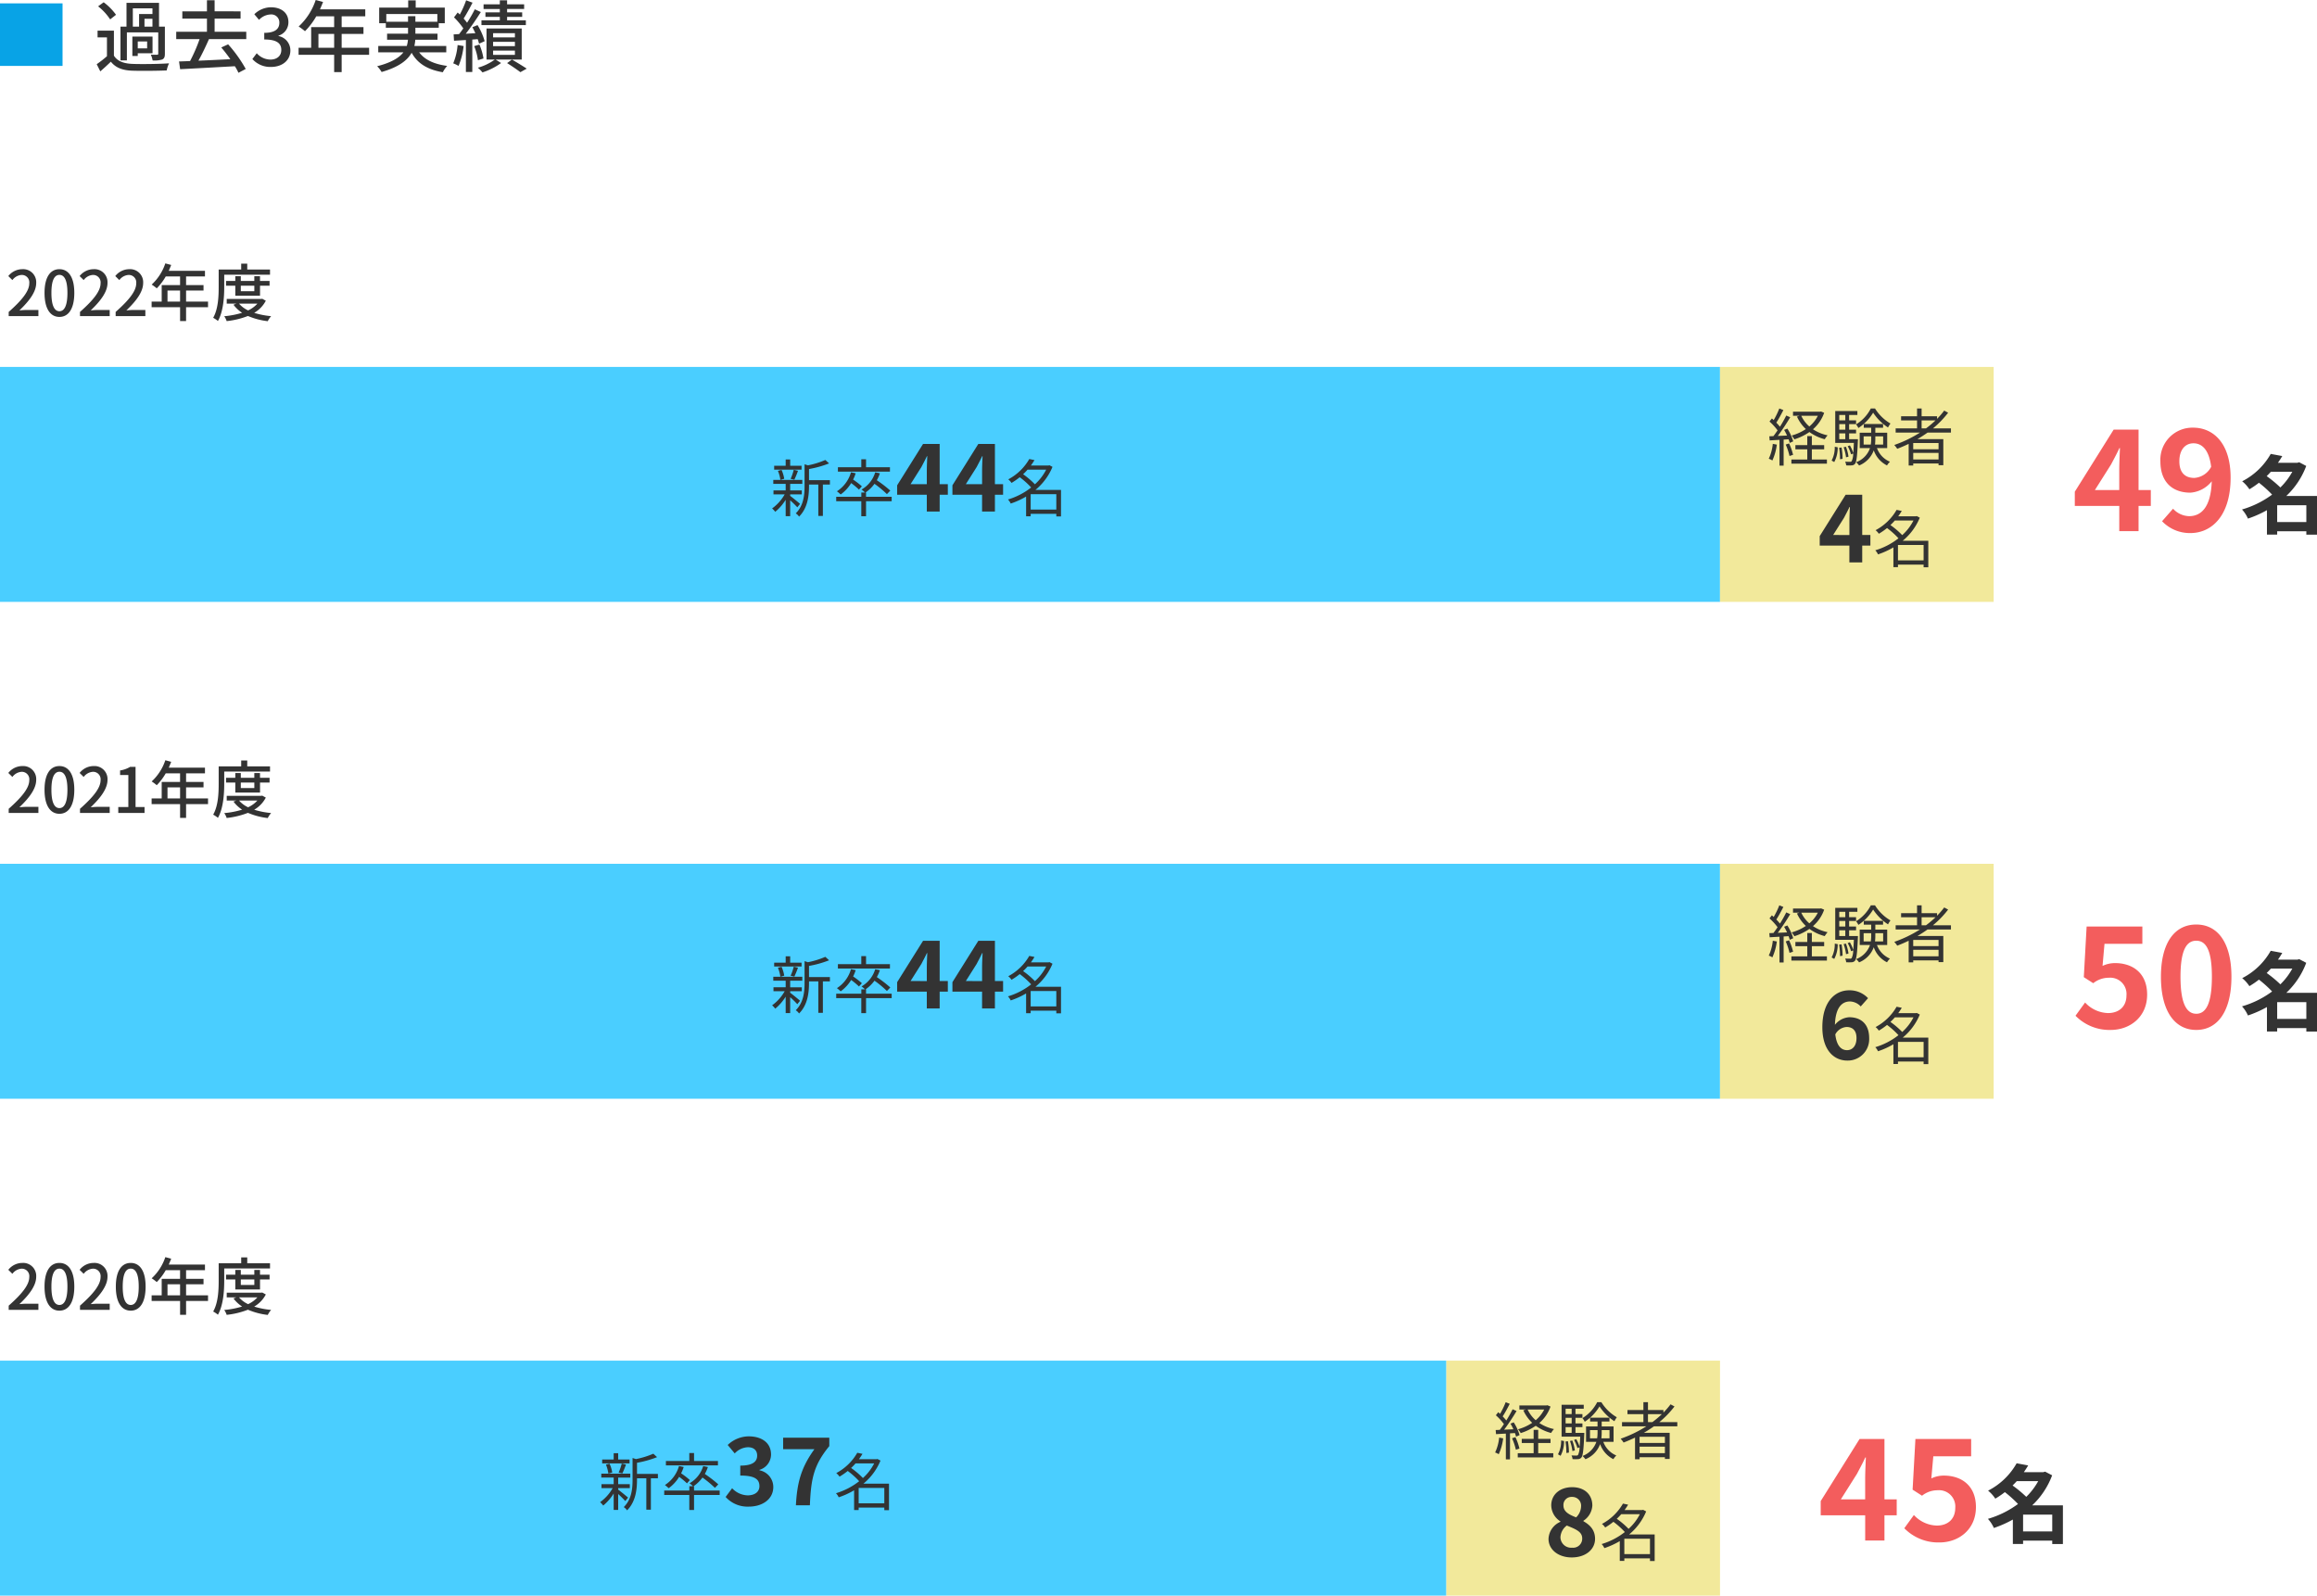 <svg xmlns="http://www.w3.org/2000/svg" width="592.712" height="408.159" viewBox="0 0 592.712 408.159">
  <g id="data_used_chart" transform="translate(-908 -2109.14)">
    <g id="グループ_10030" data-name="グループ 10030" transform="translate(475 -1688)">
      <path id="パス_7466" data-name="パス 7466" d="M9.98-14.72H15v1.44H11.58v3.24H9.98ZM15-10.04H12.96v-2.02H15ZM8.46-8.58h8.02v5.46c0,.18-.08.26-.28.26a15.39,15.39,0,0,1-1.62-.02,5.76,5.76,0,0,1,.46,1.48,7.048,7.048,0,0,0,2.46-.24c.54-.26.68-.7.68-1.48v-6.92h-1.5v-6.1H8.36v6.1H6.82v8.62H8.46Zm5.18,4.1h-2.4V-6.26h2.4ZM15.02-7.5H9.86v4.96h1.38v-.7h3.78ZM5.68-13.08a14.867,14.867,0,0,0-3.16-3.2L1.1-15.24A14.281,14.281,0,0,1,4.18-11.9ZM5.14-9.02H.96V-7.3h2.4v4.82A27.578,27.578,0,0,1,.74-.44L1.66,1.4C2.64.54,3.52-.26,4.36-1.08,5.58.46,7.3,1.12,9.78,1.22c2.32.08,6.56.04,8.86-.06a8.1,8.1,0,0,1,.6-1.82c-2.54.18-7.18.24-9.44.14C7.58-.62,6-1.24,5.14-2.62ZM39-6.86V-8.74H30.9V-12.1h6.64v-1.86H30.9V-16.8H28.94v2.84h-6.3v1.86h6.3v3.36H21.08v1.88h5.98a41.459,41.459,0,0,1-2.44,5.62c-1.02.04-1.98.08-2.82.1L22.08.84c3.6-.18,8.94-.48,14-.76A13.212,13.212,0,0,1,37,1.76L38.86.78a34.492,34.492,0,0,0-4.5-6.3l-1.76.8a37.022,37.022,0,0,1,2.32,3c-2.78.14-5.62.28-8.16.38.92-1.64,1.9-3.7,2.7-5.52ZM45.36.26c2.7,0,4.92-1.56,4.92-4.22a3.727,3.727,0,0,0-3.04-3.68v-.1a3.558,3.558,0,0,0,2.54-3.46c0-2.42-1.86-3.8-4.5-3.8a6.2,6.2,0,0,0-4.22,1.78l1.2,1.44a4.287,4.287,0,0,1,2.94-1.38,2.046,2.046,0,0,1,2.26,2.12c0,1.48-.96,2.58-3.86,2.58v1.7c3.32,0,4.36,1.06,4.36,2.68,0,1.54-1.14,2.46-2.8,2.46a4.757,4.757,0,0,1-3.48-1.62L40.56-1.76A6.11,6.11,0,0,0,45.36.26Zm12.1-4.9V-8.18h4.02v3.54Zm12.96,0H63.4V-8.18h5.58V-9.92H63.4v-2.76h6.04v-1.8H57.86c.26-.6.54-1.26.78-1.88l-1.88-.5a16.182,16.182,0,0,1-4.36,6.78,14.791,14.791,0,0,1,1.62,1.2,18.2,18.2,0,0,0,2.88-3.8h4.58v2.76H55.6v5.28H52.38v1.8h9.1V1.58H63.4V-2.84h7.02Zm4.4-6.66v-1.98H87.88v1.98H82.26v-1.42H80.38v1.42ZM90.16-3.48V-5.1H82a10.645,10.645,0,0,0,.24-1.6h5.68V-8.24H82.26V-9.76h5.98v-1.16h1.54v-4H82.34v-1.84H80.42v1.84H73v4h1.7v1.16h5.68v1.52H75.02V-6.7h5.34a7.511,7.511,0,0,1-.3,1.6h-7.3v1.62H79.2C78.14-2.12,76.16-.86,72.48.08a7.355,7.355,0,0,1,1.14,1.48c4.4-1.26,6.6-3,7.68-4.92C82.84-.6,85.38.96,89.28,1.62A6.673,6.673,0,0,1,90.4,0c-3.36-.44-5.78-1.58-7.18-3.48Zm20.36-8.18h-4.8v-.88h3.86V-13.7h-3.86v-.86h4.36v-1.2h-4.36v-1.02h-1.86v1.02H99.7v1.2h4.16v.86h-3.68v1.16h3.68v.88h-4.7v1.22h11.36ZM93.06-5.34A15.311,15.311,0,0,1,91.94-.66,9.514,9.514,0,0,1,93.3,0a18.238,18.238,0,0,0,1.3-5.08Zm5.14-1.5a8.952,8.952,0,0,1,.34,1.16l1.44-.64a16.068,16.068,0,0,0-1.82-4.12l-1.32.54c.26.48.52,1,.76,1.54-.84.04-1.68.08-2.46.14C96.44-9.88,97.88-12,99-13.78l-1.54-.7a36.02,36.02,0,0,1-1.98,3.44,12.357,12.357,0,0,0-.88-1.08c.72-1.1,1.58-2.7,2.28-4.06l-1.64-.6a23.937,23.937,0,0,1-1.62,3.64c-.18-.18-.36-.36-.54-.52l-.94,1.24A19.153,19.153,0,0,1,94.52-9.6c-.36.52-.74,1.02-1.08,1.46l-1.4.08.1,1.62c.9-.04,1.94-.12,3.04-.18V1.56h1.64v-8.3ZM99.68-1.9a15.265,15.265,0,0,0-1.04-3.56l-1.34.4a14.221,14.221,0,0,1,.96,3.6Zm8.04-5.4h-5.58V-8.38h5.58Zm0,2.24h-5.58v-1.1h5.58Zm0,2.24h-5.58v-1.1h5.58Zm1.74-6.76h-9v7.96h2.12A13.7,13.7,0,0,1,98.24.46a9.519,9.519,0,0,1,1.18,1.2,16.631,16.631,0,0,0,4.76-2.4l-1.38-.88h6.66ZM105.72-.72c1.22.76,2.62,1.72,3.4,2.32l1.62-.9c-.92-.62-2.46-1.56-3.78-2.32Z" transform="translate(457 3814)" fill="#333"/>
      <rect id="長方形_25086" data-name="長方形 25086" width="16" height="16" transform="translate(433 3798)" fill="#08a3e6"/>
    </g>
    <g id="グループ_10042" data-name="グループ 10042" transform="translate(-50 -2000.9)">
      <path id="パス_7465" data-name="パス 7465" d="M9.526-1.32V-5.61h7.458v4.29ZM13.4-14.19a17.242,17.242,0,0,1-3.058,4.026,31.022,31.022,0,0,0-3.5-2.9c.374-.374.726-.748,1.078-1.122Zm6.314,6.2H11.858a20.366,20.366,0,0,0,5.1-7.678l-1.8-.946-.44.132H9.724c.4-.572.77-1.144,1.1-1.716l-2.948-.55a17.575,17.575,0,0,1-7.3,7A9.113,9.113,0,0,1,2.42-9.7a22.644,22.644,0,0,0,2.442-1.672A30.56,30.56,0,0,1,8.228-8.338a24.458,24.458,0,0,1-7.7,3.806A8.361,8.361,0,0,1,2.046-2.2,28.2,28.2,0,0,0,6.908-4.356V1.892H9.526V1.034h7.458v.88h2.728Z" transform="translate(1466 4503.1)" fill="#333"/>
      <path id="パス_7464" data-name="パス 7464" d="M-67.776,0h7.6V-1.568H-63.12c-.576,0-1.312.048-1.92.112,2.5-2.384,4.3-4.736,4.3-7.008A3.33,3.33,0,0,0-64.288-12a4.572,4.572,0,0,0-3.584,1.76l1.04,1.024a3.194,3.194,0,0,1,2.32-1.312,1.912,1.912,0,0,1,2,2.16c0,1.936-1.792,4.224-5.264,7.3ZM-54.8.208c2.3,0,3.808-2.048,3.808-6.144C-50.992-10-52.5-12-54.8-12s-3.808,1.984-3.808,6.064C-58.608-1.84-57.1.208-54.8.208Zm0-1.456c-1.2,0-2.048-1.28-2.048-4.688,0-3.376.848-4.608,2.048-4.608s2.048,1.232,2.048,4.608C-52.752-2.528-53.6-1.248-54.8-1.248ZM-49.536,0h7.6V-1.568H-44.88c-.576,0-1.312.048-1.92.112,2.5-2.384,4.3-4.736,4.3-7.008A3.33,3.33,0,0,0-46.048-12a4.572,4.572,0,0,0-3.584,1.76l1.04,1.024a3.194,3.194,0,0,1,2.32-1.312,1.912,1.912,0,0,1,2,2.16c0,1.936-1.792,4.224-5.264,7.3ZM-36.56.208c2.3,0,3.808-2.048,3.808-6.144C-32.752-10-34.256-12-36.56-12s-3.808,1.984-3.808,6.064C-40.368-1.84-38.864.208-36.56.208Zm0-1.456c-1.2,0-2.048-1.28-2.048-4.688,0-3.376.848-4.608,2.048-4.608s2.048,1.232,2.048,4.608C-34.512-2.528-35.36-1.248-36.56-1.248Zm9.408-2.464V-6.544h3.216v2.832Zm10.368,0H-22.4V-6.544h4.464V-7.936H-22.4v-2.208h4.832v-1.44h-9.264c.208-.48.432-1.008.624-1.5l-1.5-.4A12.946,12.946,0,0,1-31.2-8.064a11.832,11.832,0,0,1,1.3.96,14.556,14.556,0,0,0,2.3-3.04h3.664v2.208h-4.7v4.224h-2.576v1.44h7.28V1.264H-22.4V-2.272h5.616Zm4.144-6.88H-.928V-11.92H-6.752v-1.5H-8.3v1.5h-5.76v4.512c0,2.32-.112,5.568-1.408,7.84a6.734,6.734,0,0,1,1.216.816C-12.864-1.184-12.64-4.9-12.64-7.408Zm7.7,2.816v1.408H-8.4V-7.776Zm1.456,2.56v-2.56H-1.04V-8.992H-3.488v-1.216H-4.944v1.216H-8.4v-1.216H-9.808v1.216h-2.368v1.216h2.368v2.56ZM-4.16-3.184A7.374,7.374,0,0,1-6.528-1.456a6.883,6.883,0,0,1-2.32-1.728Zm1.248-1.248-.272.048H-12v1.2h2.448l-.72.272A8.517,8.517,0,0,0-8.064-.848a22.308,22.308,0,0,1-4.576.88,4.562,4.562,0,0,1,.624,1.248A21,21,0,0,0-6.576-.032,18.107,18.107,0,0,0-1.5,1.3,5.3,5.3,0,0,1-.64.016,21.038,21.038,0,0,1-4.976-.832,7.717,7.717,0,0,0-2-3.936Z" transform="translate(1028 4445.1)" fill="#333"/>
      <path id="パス_7463" data-name="パス 7463" d="M5.9-10.512l4.14-6.552c.756-1.44,1.476-2.772,2.124-4.176h.144c-.072,1.548-.18,4-.18,5.544v5.184ZM12.132,0h4.932V-6.444H20.2v-4.068H17.064V-25.956H10.692L.756-10.08v3.636H12.132ZM31.14.5c4.932,0,9.324-3.312,9.324-9.036,0-5.544-3.744-8.064-8.208-8.064a7.454,7.454,0,0,0-3.2.72l.5-5.652H39.24v-4.428H24.984L24.264-13l2.412,1.548a6.374,6.374,0,0,1,4-1.4,4.161,4.161,0,0,1,4.5,4.5c0,2.916-1.944,4.536-4.716,4.536a8.281,8.281,0,0,1-5.868-2.7L22.14-3.132A12.142,12.142,0,0,0,31.14.5Z" transform="translate(1423 4504.1)" fill="#f35d5d"/>
      <path id="パス_7462" data-name="パス 7462" d="M0,0H370V60.1H0Z" transform="translate(958 4458.1)" fill="#4aceff"/>
      <path id="パス_7461" data-name="パス 7461" d="M0,0H70V60.1H0Z" transform="translate(1328 4458.1)" fill="#f2e99b"/>
      <path id="パス_7460" data-name="パス 7460" d="M8.048-11.712H5.136v-1.616H3.984v1.616H1.04v.992H8.048ZM6.208-8.16a23.625,23.625,0,0,0,.928-2.272l-1.088-.256a13.255,13.255,0,0,1-.8,2.32ZM3.616-8.384a8.849,8.849,0,0,0-.688-2.272L2-10.416a9.212,9.212,0,0,1,.624,2.3ZM7.664-1.968C7.3-2.3,5.744-3.568,5.136-4.016V-4.4H8.112V-5.408H5.136v-1.68h3.1V-8.1H.816v1.008H3.984v1.68H.864V-4.4H3.728A11.218,11.218,0,0,1,.512-.8a5.127,5.127,0,0,1,.8.864A12.855,12.855,0,0,0,3.984-3.008V1.184H5.136V-2.88A24.718,24.718,0,0,1,6.96-1.088ZM15.3-8.032H9.952V-10.88a26.443,26.443,0,0,0,5.136-1.44l-.96-.88A21.633,21.633,0,0,1,9.68-11.824L8.816-12.1v5.568c0,2.24-.224,5.008-2.256,6.992a3,3,0,0,1,.848.832C9.648-.928,9.952-4.128,9.952-6.512v-.4h2.384V1.12H13.5V-6.912H15.3Zm15.36-3.3H24.544v-2.048H23.328v2.048H17.344v1.12H30.656Zm-7.184,4.88a19.677,19.677,0,0,0-2.24-1.728,10.342,10.342,0,0,0,.656-1.616l-1.2-.256a8.535,8.535,0,0,1-3.6,4.864,9.87,9.87,0,0,1,.96.816A10.037,10.037,0,0,0,20.736-7.28a18.893,18.893,0,0,1,2,1.664ZM31.1-3.776h-6.56v-1.1h-.128A9.406,9.406,0,0,0,26.7-7.1a26.243,26.243,0,0,1,3.184,2.64l.864-.9A31.588,31.588,0,0,0,27.3-8.016a9.944,9.944,0,0,0,.784-1.776l-1.2-.24a7.56,7.56,0,0,1-3.5,4.4,5.486,5.486,0,0,1,.88.752h-.928v1.1H16.912V-2.64h6.416V1.2h1.216V-2.64H31.1ZM38.576.336c3.384,0,6.24-1.848,6.24-5.016a4.356,4.356,0,0,0-3.528-4.272v-.12a4.117,4.117,0,0,0,2.952-3.912c0-2.976-2.328-4.656-5.76-4.656a7.9,7.9,0,0,0-5.328,2.208l1.8,2.16a4.858,4.858,0,0,1,3.36-1.584c1.512,0,2.376.792,2.376,2.136,0,1.488-1.056,2.568-4.32,2.568v2.544c3.864,0,4.9,1.032,4.9,2.712,0,1.488-1.224,2.352-3.024,2.352a5.642,5.642,0,0,1-3.96-1.824L32.624-2.136A7.55,7.55,0,0,0,38.576.336ZM50.6,0h3.576c.288-6.744.936-10.224,4.968-15.144V-17.3H47.336v2.952h7.992C52.016-9.744,50.912-5.976,50.6,0ZM66.656-.512V-4.448h6.56V-.512ZM70.624-10.72a12.964,12.964,0,0,1-2.88,3.744A20.686,20.686,0,0,0,64.72-9.552a12.989,12.989,0,0,0,1.136-1.168Zm3.792,5.184H67.872a15.1,15.1,0,0,0,4.368-5.9l-.784-.416-.224.064H66.72c.336-.464.64-.928.912-1.376L66.3-13.44a13.473,13.473,0,0,1-5.376,5.2,4.058,4.058,0,0,1,.832.912,17.3,17.3,0,0,0,2.1-1.456A19.921,19.921,0,0,1,66.784-6.16a17.839,17.839,0,0,1-5.936,3.072,3.614,3.614,0,0,1,.7,1.04A20.092,20.092,0,0,0,65.488-3.84V1.216h1.168V.576h6.56v.672h1.2Z" transform="translate(1111 4495.1)" fill="#333"/>
      <path id="パス_7459" data-name="パス 7459" d="M13.024-11.5a8.805,8.805,0,0,1-2.176,2.736A8.194,8.194,0,0,1,8.784-11.5Zm.816-1.1-.224.048H6.672V-11.5H8.32l-.64.208A10.208,10.208,0,0,0,9.952-8.1,12.671,12.671,0,0,1,6.32-6.448a4.667,4.667,0,0,1,.688.976,14.36,14.36,0,0,0,3.856-1.872,11.657,11.657,0,0,0,3.92,1.84A6.372,6.372,0,0,1,15.52-6.5a10.762,10.762,0,0,1-3.744-1.552,9.918,9.918,0,0,0,2.864-4.208ZM1.5-4.32A11.5,11.5,0,0,1,.464-.512a4.156,4.156,0,0,1,.928.448A14.081,14.081,0,0,0,2.528-4.128ZM5.536-5.488a7.445,7.445,0,0,1,.288.928l.9-.4a12.669,12.669,0,0,0-1.5-3.264l-.832.336a12.2,12.2,0,0,1,.752,1.44l-2.368.1A54.9,54.9,0,0,0,5.952-11.12l-1.008-.448A32.587,32.587,0,0,1,3.328-8.7,12.849,12.849,0,0,0,2.4-9.744c.592-.9,1.264-2.16,1.808-3.216l-1.04-.416A20.234,20.234,0,0,1,1.728-10.4c-.16-.144-.3-.288-.464-.416l-.608.784A14.9,14.9,0,0,1,2.72-7.776C2.368-7.248,2-6.736,1.664-6.3L.608-6.256.7-5.2c.736-.048,1.6-.1,2.512-.144V1.248H4.272V-5.408ZM4.8-4.144a15.689,15.689,0,0,1,.976,2.928l.912-.3A14.834,14.834,0,0,0,5.664-4.432Zm6.688,1.216H14.64V-4H11.488V-6.3H10.32V-4H7.28v1.072h3.04V-.32H6.256V.752h9.088V-.32H11.488ZM26.576-13.376A10.225,10.225,0,0,1,22.8-9.3a4.348,4.348,0,0,1,.592.928A12.056,12.056,0,0,0,27.168-12.3a13.033,13.033,0,0,0,3.808,3.792A7.1,7.1,0,0,1,31.6-9.52a11.355,11.355,0,0,1-3.952-3.856ZM17.216.336A7.7,7.7,0,0,0,18.1-3.44l-.752-.144a7.1,7.1,0,0,1-.8,3.536Zm1.248-3.648a15.937,15.937,0,0,1,.224,2.928l.656-.1a16.07,16.07,0,0,0-.256-2.912Zm.032-3.68h1.552V-5.52H18.5Zm1.552-4.72v1.376H18.5v-1.376Zm0,3.76H18.5V-9.376h1.552Zm.976,2.432V-6.992H22.8v-.96H21.024V-9.376H22.8v-.96H21.024v-1.376h2.112V-12.72H17.472v8.16H22.24c-.048,1.072-.1,1.92-.16,2.576a9.629,9.629,0,0,0-.864-1.936l-.56.208a9.288,9.288,0,0,1,.864,2.08l.544-.224A4.6,4.6,0,0,1,21.68.112a.479.479,0,0,1-.432.16c-.208,0-.7,0-1.248-.032a2.386,2.386,0,0,1,.272.944,10.427,10.427,0,0,0,1.424,0,1.145,1.145,0,0,0,.848-.416c.368-.48.56-1.888.72-5.824.016-.16.016-.464.016-.464Zm-.16,4.48a11.485,11.485,0,0,0-.656-2.544l-.592.128A12.488,12.488,0,0,1,20.24-.88Zm3.872-3.1v-2.1h1.936v.528a10.443,10.443,0,0,1-.1,1.568Zm4.992-2.1v2.1h-2.08a12.607,12.607,0,0,0,.08-1.552V-6.24Zm1.04,3.008V-7.168h-3.04V-8.432h1.984v-.976H24.768v.976h1.9v1.264H23.728v3.936h2.64A5.96,5.96,0,0,1,22.816.384a4.072,4.072,0,0,1,.752.832,6.633,6.633,0,0,0,3.76-3.872A6.815,6.815,0,0,0,30.72,1.2a4.34,4.34,0,0,1,.752-.944,6.011,6.011,0,0,1-3.328-3.488Zm8.8-5.04V-10.32H43.12a25.3,25.3,0,0,1-2.432,2.048ZM43.9-2.944h-6.48V-4.528H43.9ZM37.424-.336V-2H43.9V-.336ZM47.072-7.2V-8.272H42.464a24.267,24.267,0,0,0,3.888-4.016l-1.008-.544A18.739,18.739,0,0,1,43.52-10.72v-.656H39.568v-2H38.4v2H34.32v1.056H38.4v2.048H32.928V-7.2h6.224a31.573,31.573,0,0,1-6.576,3.168,6.929,6.929,0,0,1,.752.976c.976-.368,1.968-.8,2.928-1.264V1.216h1.168V.7H43.9v.448H45.12V-5.536H38.512c.88-.512,1.744-1.072,2.576-1.664Z" transform="translate(1340 4482.1)" fill="#333"/>
      <path id="パス_7458" data-name="パス 7458" d="M7.056.336c3.6,0,5.976-2.064,5.976-4.752,0-2.328-1.368-3.6-2.976-4.512v-.12a4.984,4.984,0,0,0,2.28-3.888c0-2.832-2.016-4.7-5.16-4.7-3.072,0-5.352,1.824-5.352,4.68A4.964,4.964,0,0,0,4.176-8.88v.1A4.963,4.963,0,0,0,1.128-4.416C1.128-1.632,3.672.336,7.056.336ZM8.184-9.912c-1.848-.72-3.24-1.464-3.24-3.048A2.046,2.046,0,0,1,7.1-15.144,2.243,2.243,0,0,1,9.456-12.7,4.08,4.08,0,0,1,8.184-9.912ZM7.152-2.16A2.722,2.722,0,0,1,4.176-4.8,3.94,3.94,0,0,1,5.808-7.824c2.28.936,3.936,1.56,3.936,3.288A2.317,2.317,0,0,1,7.152-2.16ZM20.52-.512V-4.448h6.56V-.512ZM24.488-10.72a12.964,12.964,0,0,1-2.88,3.744,20.685,20.685,0,0,0-3.024-2.576A12.988,12.988,0,0,0,19.72-10.72ZM28.28-5.536H21.736a15.1,15.1,0,0,0,4.368-5.9l-.784-.416-.224.064H20.584c.336-.464.64-.928.912-1.376l-1.328-.272a13.473,13.473,0,0,1-5.376,5.2,4.058,4.058,0,0,1,.832.912,17.3,17.3,0,0,0,2.1-1.456A19.921,19.921,0,0,1,20.648-6.16a17.839,17.839,0,0,1-5.936,3.072,3.614,3.614,0,0,1,.7,1.04A20.092,20.092,0,0,0,19.352-3.84V1.216H20.52V.576h6.56v.672h1.2Z" transform="translate(1353 4508.1)" fill="#333"/>
    </g>
    <g id="グループ_10032" data-name="グループ 10032" transform="translate(-50 -2119)">
      <path id="パス_7457" data-name="パス 7457" d="M9.526-1.32V-5.61h7.458v4.29ZM13.4-14.19a17.242,17.242,0,0,1-3.058,4.026,31.022,31.022,0,0,0-3.5-2.9c.374-.374.726-.748,1.078-1.122Zm6.314,6.2H11.858a20.366,20.366,0,0,0,5.1-7.678l-1.8-.946-.44.132H9.724c.4-.572.77-1.144,1.1-1.716l-2.948-.55a17.575,17.575,0,0,1-7.3,7A9.113,9.113,0,0,1,2.42-9.7a22.644,22.644,0,0,0,2.442-1.672A30.56,30.56,0,0,1,8.228-8.338a24.458,24.458,0,0,1-7.7,3.806A8.361,8.361,0,0,1,2.046-2.2,28.2,28.2,0,0,0,6.908-4.356V1.892H9.526V1.034h7.458v.88h2.728Z" transform="translate(1531 4363)" fill="#333"/>
      <path id="パス_7456" data-name="パス 7456" d="M-67.776,0h7.6V-1.568H-63.12c-.576,0-1.312.048-1.92.112,2.5-2.384,4.3-4.736,4.3-7.008A3.33,3.33,0,0,0-64.288-12a4.572,4.572,0,0,0-3.584,1.76l1.04,1.024a3.194,3.194,0,0,1,2.32-1.312,1.912,1.912,0,0,1,2,2.16c0,1.936-1.792,4.224-5.264,7.3ZM-54.8.208c2.3,0,3.808-2.048,3.808-6.144C-50.992-10-52.5-12-54.8-12s-3.808,1.984-3.808,6.064C-58.608-1.84-57.1.208-54.8.208Zm0-1.456c-1.2,0-2.048-1.28-2.048-4.688,0-3.376.848-4.608,2.048-4.608s2.048,1.232,2.048,4.608C-52.752-2.528-53.6-1.248-54.8-1.248ZM-49.536,0h7.6V-1.568H-44.88c-.576,0-1.312.048-1.92.112,2.5-2.384,4.3-4.736,4.3-7.008A3.33,3.33,0,0,0-46.048-12a4.572,4.572,0,0,0-3.584,1.76l1.04,1.024a3.194,3.194,0,0,1,2.32-1.312,1.912,1.912,0,0,1,2,2.16c0,1.936-1.792,4.224-5.264,7.3Zm9.12,0h7.6V-1.568H-35.76c-.576,0-1.312.048-1.92.112,2.5-2.384,4.3-4.736,4.3-7.008A3.33,3.33,0,0,0-36.928-12a4.572,4.572,0,0,0-3.584,1.76l1.04,1.024a3.194,3.194,0,0,1,2.32-1.312,1.912,1.912,0,0,1,2,2.16c0,1.936-1.792,4.224-5.264,7.3Zm13.264-3.712V-6.544h3.216v2.832Zm10.368,0H-22.4V-6.544h4.464V-7.936H-22.4v-2.208h4.832v-1.44h-9.264c.208-.48.432-1.008.624-1.5l-1.5-.4A12.946,12.946,0,0,1-31.2-8.064a11.832,11.832,0,0,1,1.3.96,14.556,14.556,0,0,0,2.3-3.04h3.664v2.208h-4.7v4.224h-2.576v1.44h7.28V1.264H-22.4V-2.272h5.616Zm4.144-6.88H-.928V-11.92H-6.752v-1.5H-8.3v1.5h-5.76v4.512c0,2.32-.112,5.568-1.408,7.84a6.734,6.734,0,0,1,1.216.816C-12.864-1.184-12.64-4.9-12.64-7.408Zm7.7,2.816v1.408H-8.4V-7.776Zm1.456,2.56v-2.56H-1.04V-8.992H-3.488v-1.216H-4.944v1.216H-8.4v-1.216H-9.808v1.216h-2.368v1.216h2.368v2.56ZM-4.16-3.184A7.374,7.374,0,0,1-6.528-1.456a6.883,6.883,0,0,1-2.32-1.728Zm1.248-1.248-.272.048H-12v1.2h2.448l-.72.272A8.517,8.517,0,0,0-8.064-.848a22.308,22.308,0,0,1-4.576.88,4.562,4.562,0,0,1,.624,1.248A21,21,0,0,0-6.576-.032,18.107,18.107,0,0,0-1.5,1.3,5.3,5.3,0,0,1-.64.016,21.038,21.038,0,0,1-4.976-.832,7.717,7.717,0,0,0-2-3.936Z" transform="translate(1028 4309)" fill="#333"/>
      <path id="パス_7455" data-name="パス 7455" d="M5.9-10.512l4.14-6.552c.756-1.44,1.476-2.772,2.124-4.176h.144c-.072,1.548-.18,4-.18,5.544v5.184ZM12.132,0h4.932V-6.444H20.2v-4.068H17.064V-25.956H10.692L.756-10.08v3.636H12.132ZM27.5-17.856c0-3.1,1.62-4.608,3.6-4.608,2.2,0,4,1.656,4.536,6.012a5.252,5.252,0,0,1-4.32,2.844C28.98-13.608,27.5-14.94,27.5-17.856ZM30.312.5c5.364,0,10.3-4.284,10.3-14.184,0-8.928-4.536-12.78-9.576-12.78a8.207,8.207,0,0,0-8.388,8.6c0,5.436,3.2,8.028,7.668,8.028a7.656,7.656,0,0,0,5.472-2.916c-.216,6.7-2.736,8.928-5.8,8.928a5.749,5.749,0,0,1-4.1-1.908l-2.808,3.2A9.817,9.817,0,0,0,30.312.5Z" transform="translate(1488 4364)" fill="#f35d5d"/>
      <path id="パス_7454" data-name="パス 7454" d="M0,0H440V60.1H0Z" transform="translate(958 4322)" fill="#4aceff"/>
      <path id="パス_7453" data-name="パス 7453" d="M0,0H70V60.1H0Z" transform="translate(1398 4322)" fill="#f2e99b"/>
      <path id="パス_7452" data-name="パス 7452" d="M8.048-11.712H5.136v-1.616H3.984v1.616H1.04v.992H8.048ZM6.208-8.16a23.625,23.625,0,0,0,.928-2.272l-1.088-.256a13.255,13.255,0,0,1-.8,2.32ZM3.616-8.384a8.849,8.849,0,0,0-.688-2.272L2-10.416a9.212,9.212,0,0,1,.624,2.3ZM7.664-1.968C7.3-2.3,5.744-3.568,5.136-4.016V-4.4H8.112V-5.408H5.136v-1.68h3.1V-8.1H.816v1.008H3.984v1.68H.864V-4.4H3.728A11.218,11.218,0,0,1,.512-.8a5.127,5.127,0,0,1,.8.864A12.855,12.855,0,0,0,3.984-3.008V1.184H5.136V-2.88A24.718,24.718,0,0,1,6.96-1.088ZM15.3-8.032H9.952V-10.88a26.443,26.443,0,0,0,5.136-1.44l-.96-.88A21.633,21.633,0,0,1,9.68-11.824L8.816-12.1v5.568c0,2.24-.224,5.008-2.256,6.992a3,3,0,0,1,.848.832C9.648-.928,9.952-4.128,9.952-6.512v-.4h2.384V1.12H13.5V-6.912H15.3Zm15.36-3.3H24.544v-2.048H23.328v2.048H17.344v1.12H30.656Zm-7.184,4.88a19.677,19.677,0,0,0-2.24-1.728,10.342,10.342,0,0,0,.656-1.616l-1.2-.256a8.535,8.535,0,0,1-3.6,4.864,9.87,9.87,0,0,1,.96.816A10.037,10.037,0,0,0,20.736-7.28a18.893,18.893,0,0,1,2,1.664ZM31.1-3.776h-6.56v-1.1h-.128A9.406,9.406,0,0,0,26.7-7.1a26.243,26.243,0,0,1,3.184,2.64l.864-.9A31.588,31.588,0,0,0,27.3-8.016a9.944,9.944,0,0,0,.784-1.776l-1.2-.24a7.56,7.56,0,0,1-3.5,4.4,5.486,5.486,0,0,1,.88.752h-.928v1.1H16.912V-2.64h6.416V1.2h1.216V-2.64H31.1Zm4.832-3.232,2.76-4.368c.5-.96.984-1.848,1.416-2.784h.1c-.048,1.032-.12,2.664-.12,3.7v3.456ZM40.088,0h3.288V-4.3h2.088V-7.008H43.376V-17.3H39.128L32.5-6.72V-4.3h7.584Zm9.984-7.008,2.76-4.368c.5-.96.984-1.848,1.416-2.784h.1c-.048,1.032-.12,2.664-.12,3.7v3.456ZM54.224,0h3.288V-4.3H59.6V-7.008H57.512V-17.3H53.264L46.64-6.72V-4.3h7.584ZM66.656-.512V-4.448h6.56V-.512ZM70.624-10.72a12.964,12.964,0,0,1-2.88,3.744A20.686,20.686,0,0,0,64.72-9.552a12.989,12.989,0,0,0,1.136-1.168Zm3.792,5.184H67.872a15.1,15.1,0,0,0,4.368-5.9l-.784-.416-.224.064H66.72c.336-.464.64-.928.912-1.376L66.3-13.44a13.473,13.473,0,0,1-5.376,5.2,4.058,4.058,0,0,1,.832.912,17.3,17.3,0,0,0,2.1-1.456A19.921,19.921,0,0,1,66.784-6.16a17.839,17.839,0,0,1-5.936,3.072,3.614,3.614,0,0,1,.7,1.04A20.092,20.092,0,0,0,65.488-3.84V1.216h1.168V.576h6.56v.672h1.2Z" transform="translate(1155 4359)" fill="#333"/>
      <path id="パス_7451" data-name="パス 7451" d="M13.024-11.5a8.805,8.805,0,0,1-2.176,2.736A8.194,8.194,0,0,1,8.784-11.5Zm.816-1.1-.224.048H6.672V-11.5H8.32l-.64.208A10.208,10.208,0,0,0,9.952-8.1,12.671,12.671,0,0,1,6.32-6.448a4.667,4.667,0,0,1,.688.976,14.36,14.36,0,0,0,3.856-1.872,11.657,11.657,0,0,0,3.92,1.84A6.372,6.372,0,0,1,15.52-6.5a10.762,10.762,0,0,1-3.744-1.552,9.918,9.918,0,0,0,2.864-4.208ZM1.5-4.32A11.5,11.5,0,0,1,.464-.512a4.156,4.156,0,0,1,.928.448A14.081,14.081,0,0,0,2.528-4.128ZM5.536-5.488a7.445,7.445,0,0,1,.288.928l.9-.4a12.669,12.669,0,0,0-1.5-3.264l-.832.336a12.2,12.2,0,0,1,.752,1.44l-2.368.1A54.9,54.9,0,0,0,5.952-11.12l-1.008-.448A32.587,32.587,0,0,1,3.328-8.7,12.849,12.849,0,0,0,2.4-9.744c.592-.9,1.264-2.16,1.808-3.216l-1.04-.416A20.234,20.234,0,0,1,1.728-10.4c-.16-.144-.3-.288-.464-.416l-.608.784A14.9,14.9,0,0,1,2.72-7.776C2.368-7.248,2-6.736,1.664-6.3L.608-6.256.7-5.2c.736-.048,1.6-.1,2.512-.144V1.248H4.272V-5.408ZM4.8-4.144a15.689,15.689,0,0,1,.976,2.928l.912-.3A14.834,14.834,0,0,0,5.664-4.432Zm6.688,1.216H14.64V-4H11.488V-6.3H10.32V-4H7.28v1.072h3.04V-.32H6.256V.752h9.088V-.32H11.488ZM26.576-13.376A10.225,10.225,0,0,1,22.8-9.3a4.348,4.348,0,0,1,.592.928A12.056,12.056,0,0,0,27.168-12.3a13.033,13.033,0,0,0,3.808,3.792A7.1,7.1,0,0,1,31.6-9.52a11.355,11.355,0,0,1-3.952-3.856ZM17.216.336A7.7,7.7,0,0,0,18.1-3.44l-.752-.144a7.1,7.1,0,0,1-.8,3.536Zm1.248-3.648a15.937,15.937,0,0,1,.224,2.928l.656-.1a16.07,16.07,0,0,0-.256-2.912Zm.032-3.68h1.552V-5.52H18.5Zm1.552-4.72v1.376H18.5v-1.376Zm0,3.76H18.5V-9.376h1.552Zm.976,2.432V-6.992H22.8v-.96H21.024V-9.376H22.8v-.96H21.024v-1.376h2.112V-12.72H17.472v8.16H22.24c-.048,1.072-.1,1.92-.16,2.576a9.629,9.629,0,0,0-.864-1.936l-.56.208a9.288,9.288,0,0,1,.864,2.08l.544-.224A4.6,4.6,0,0,1,21.68.112a.479.479,0,0,1-.432.16c-.208,0-.7,0-1.248-.032a2.386,2.386,0,0,1,.272.944,10.427,10.427,0,0,0,1.424,0,1.145,1.145,0,0,0,.848-.416c.368-.48.56-1.888.72-5.824.016-.16.016-.464.016-.464Zm-.16,4.48a11.485,11.485,0,0,0-.656-2.544l-.592.128A12.488,12.488,0,0,1,20.24-.88Zm3.872-3.1v-2.1h1.936v.528a10.443,10.443,0,0,1-.1,1.568Zm4.992-2.1v2.1h-2.08a12.607,12.607,0,0,0,.08-1.552V-6.24Zm1.04,3.008V-7.168h-3.04V-8.432h1.984v-.976H24.768v.976h1.9v1.264H23.728v3.936h2.64A5.96,5.96,0,0,1,22.816.384a4.072,4.072,0,0,1,.752.832,6.633,6.633,0,0,0,3.76-3.872A6.815,6.815,0,0,0,30.72,1.2a4.34,4.34,0,0,1,.752-.944,6.011,6.011,0,0,1-3.328-3.488Zm8.8-5.04V-10.32H43.12a25.3,25.3,0,0,1-2.432,2.048ZM43.9-2.944h-6.48V-4.528H43.9ZM37.424-.336V-2H43.9V-.336ZM47.072-7.2V-8.272H42.464a24.267,24.267,0,0,0,3.888-4.016l-1.008-.544A18.739,18.739,0,0,1,43.52-10.72v-.656H39.568v-2H38.4v2H34.32v1.056H38.4v2.048H32.928V-7.2h6.224a31.573,31.573,0,0,1-6.576,3.168,6.929,6.929,0,0,1,.752.976c.976-.368,1.968-.8,2.928-1.264V1.216h1.168V.7H43.9v.448H45.12V-5.536H38.512c.88-.512,1.744-1.072,2.576-1.664Z" transform="translate(1410 4346)" fill="#333"/>
      <path id="パス_7450" data-name="パス 7450" d="M3.936-7.008,6.7-11.376c.5-.96.984-1.848,1.416-2.784h.1c-.048,1.032-.12,2.664-.12,3.7v3.456ZM8.088,0h3.288V-4.3h2.088V-7.008H11.376V-17.3H7.128L.5-6.72V-4.3H8.088ZM20.52-.512V-4.448h6.56V-.512ZM24.488-10.72a12.964,12.964,0,0,1-2.88,3.744,20.685,20.685,0,0,0-3.024-2.576A12.988,12.988,0,0,0,19.72-10.72ZM28.28-5.536H21.736a15.1,15.1,0,0,0,4.368-5.9l-.784-.416-.224.064H20.584c.336-.464.64-.928.912-1.376l-1.328-.272a13.473,13.473,0,0,1-5.376,5.2,4.058,4.058,0,0,1,.832.912,17.3,17.3,0,0,0,2.1-1.456A19.921,19.921,0,0,1,20.648-6.16a17.839,17.839,0,0,1-5.936,3.072,3.614,3.614,0,0,1,.7,1.04A20.092,20.092,0,0,0,19.352-3.84V1.216H20.52V.576h6.56v.672h1.2Z" transform="translate(1423 4372)" fill="#333"/>
    </g>
    <g id="グループ_10043" data-name="グループ 10043" transform="translate(-50 -1991.9)">
      <path id="パス_7449" data-name="パス 7449" d="M9.526-1.32V-5.61h7.458v4.29ZM13.4-14.19a17.242,17.242,0,0,1-3.058,4.026,31.022,31.022,0,0,0-3.5-2.9c.374-.374.726-.748,1.078-1.122Zm6.314,6.2H11.858a20.366,20.366,0,0,0,5.1-7.678l-1.8-.946-.44.132H9.724c.4-.572.77-1.144,1.1-1.716l-2.948-.55a17.575,17.575,0,0,1-7.3,7A9.113,9.113,0,0,1,2.42-9.7a22.644,22.644,0,0,0,2.442-1.672A30.56,30.56,0,0,1,8.228-8.338a24.458,24.458,0,0,1-7.7,3.806A8.361,8.361,0,0,1,2.046-2.2,28.2,28.2,0,0,0,6.908-4.356V1.892H9.526V1.034h7.458v.88h2.728Z" transform="translate(1531 4363)" fill="#333"/>
      <path id="パス_7448" data-name="パス 7448" d="M-67.776,0h7.6V-1.568H-63.12c-.576,0-1.312.048-1.92.112,2.5-2.384,4.3-4.736,4.3-7.008A3.33,3.33,0,0,0-64.288-12a4.572,4.572,0,0,0-3.584,1.76l1.04,1.024a3.194,3.194,0,0,1,2.32-1.312,1.912,1.912,0,0,1,2,2.16c0,1.936-1.792,4.224-5.264,7.3ZM-54.8.208c2.3,0,3.808-2.048,3.808-6.144C-50.992-10-52.5-12-54.8-12s-3.808,1.984-3.808,6.064C-58.608-1.84-57.1.208-54.8.208Zm0-1.456c-1.2,0-2.048-1.28-2.048-4.688,0-3.376.848-4.608,2.048-4.608s2.048,1.232,2.048,4.608C-52.752-2.528-53.6-1.248-54.8-1.248ZM-49.536,0h7.6V-1.568H-44.88c-.576,0-1.312.048-1.92.112,2.5-2.384,4.3-4.736,4.3-7.008A3.33,3.33,0,0,0-46.048-12a4.572,4.572,0,0,0-3.584,1.76l1.04,1.024a3.194,3.194,0,0,1,2.32-1.312,1.912,1.912,0,0,1,2,2.16c0,1.936-1.792,4.224-5.264,7.3Zm9.792,0h6.72V-1.52h-2.3V-11.792H-36.72a6.925,6.925,0,0,1-2.56.912v1.168h2.112V-1.52h-2.576Zm12.592-3.712V-6.544h3.216v2.832Zm10.368,0H-22.4V-6.544h4.464V-7.936H-22.4v-2.208h4.832v-1.44h-9.264c.208-.48.432-1.008.624-1.5l-1.5-.4A12.946,12.946,0,0,1-31.2-8.064a11.832,11.832,0,0,1,1.3.96,14.556,14.556,0,0,0,2.3-3.04h3.664v2.208h-4.7v4.224h-2.576v1.44h7.28V1.264H-22.4V-2.272h5.616Zm4.144-6.88H-.928V-11.92H-6.752v-1.5H-8.3v1.5h-5.76v4.512c0,2.32-.112,5.568-1.408,7.84a6.734,6.734,0,0,1,1.216.816C-12.864-1.184-12.64-4.9-12.64-7.408Zm7.7,2.816v1.408H-8.4V-7.776Zm1.456,2.56v-2.56H-1.04V-8.992H-3.488v-1.216H-4.944v1.216H-8.4v-1.216H-9.808v1.216h-2.368v1.216h2.368v2.56ZM-4.16-3.184A7.374,7.374,0,0,1-6.528-1.456a6.883,6.883,0,0,1-2.32-1.728Zm1.248-1.248-.272.048H-12v1.2h2.448l-.72.272A8.517,8.517,0,0,0-8.064-.848a22.308,22.308,0,0,1-4.576.88,4.562,4.562,0,0,1,.624,1.248A21,21,0,0,0-6.576-.032,18.107,18.107,0,0,0-1.5,1.3,5.3,5.3,0,0,1-.64.016,21.038,21.038,0,0,1-4.976-.832,7.717,7.717,0,0,0-2-3.936Z" transform="translate(1028 4309)" fill="#333"/>
      <path id="パス_7447" data-name="パス 7447" d="M9.936.5c4.932,0,9.324-3.312,9.324-9.036,0-5.544-3.744-8.064-8.208-8.064a7.454,7.454,0,0,0-3.2.72l.5-5.652h9.684v-4.428H3.78L3.06-13l2.412,1.548a6.374,6.374,0,0,1,4-1.4,4.161,4.161,0,0,1,4.5,4.5c0,2.916-1.944,4.536-4.716,4.536a8.281,8.281,0,0,1-5.868-2.7L.936-3.132A12.142,12.142,0,0,0,9.936.5ZM31.824.5c5.472,0,9-4.788,9-13.608,0-8.748-3.528-13.356-9-13.356S22.788-21.888,22.788-13.1C22.788-4.284,26.352.5,31.824.5Zm0-4.14c-2.3,0-4.032-2.232-4.032-9.468,0-7.2,1.728-9.216,4.032-9.216s4,2.016,4,9.216C35.82-5.868,34.128-3.636,31.824-3.636Z" transform="translate(1488 4364)" fill="#f35d5d"/>
      <path id="パス_7446" data-name="パス 7446" d="M0,0H440V60.1H0Z" transform="translate(958 4322)" fill="#4aceff"/>
      <path id="パス_7445" data-name="パス 7445" d="M0,0H70V60.1H0Z" transform="translate(1398 4322)" fill="#f2e99b"/>
      <path id="パス_7444" data-name="パス 7444" d="M8.048-11.712H5.136v-1.616H3.984v1.616H1.04v.992H8.048ZM6.208-8.16a23.625,23.625,0,0,0,.928-2.272l-1.088-.256a13.255,13.255,0,0,1-.8,2.32ZM3.616-8.384a8.849,8.849,0,0,0-.688-2.272L2-10.416a9.212,9.212,0,0,1,.624,2.3ZM7.664-1.968C7.3-2.3,5.744-3.568,5.136-4.016V-4.4H8.112V-5.408H5.136v-1.68h3.1V-8.1H.816v1.008H3.984v1.68H.864V-4.4H3.728A11.218,11.218,0,0,1,.512-.8a5.127,5.127,0,0,1,.8.864A12.855,12.855,0,0,0,3.984-3.008V1.184H5.136V-2.88A24.718,24.718,0,0,1,6.96-1.088ZM15.3-8.032H9.952V-10.88a26.443,26.443,0,0,0,5.136-1.44l-.96-.88A21.633,21.633,0,0,1,9.68-11.824L8.816-12.1v5.568c0,2.24-.224,5.008-2.256,6.992a3,3,0,0,1,.848.832C9.648-.928,9.952-4.128,9.952-6.512v-.4h2.384V1.12H13.5V-6.912H15.3Zm15.36-3.3H24.544v-2.048H23.328v2.048H17.344v1.12H30.656Zm-7.184,4.88a19.677,19.677,0,0,0-2.24-1.728,10.342,10.342,0,0,0,.656-1.616l-1.2-.256a8.535,8.535,0,0,1-3.6,4.864,9.87,9.87,0,0,1,.96.816A10.037,10.037,0,0,0,20.736-7.28a18.893,18.893,0,0,1,2,1.664ZM31.1-3.776h-6.56v-1.1h-.128A9.406,9.406,0,0,0,26.7-7.1a26.243,26.243,0,0,1,3.184,2.64l.864-.9A31.588,31.588,0,0,0,27.3-8.016a9.944,9.944,0,0,0,.784-1.776l-1.2-.24a7.56,7.56,0,0,1-3.5,4.4,5.486,5.486,0,0,1,.88.752h-.928v1.1H16.912V-2.64h6.416V1.2h1.216V-2.64H31.1Zm4.832-3.232,2.76-4.368c.5-.96.984-1.848,1.416-2.784h.1c-.048,1.032-.12,2.664-.12,3.7v3.456ZM40.088,0h3.288V-4.3h2.088V-7.008H43.376V-17.3H39.128L32.5-6.72V-4.3h7.584Zm9.984-7.008,2.76-4.368c.5-.96.984-1.848,1.416-2.784h.1c-.048,1.032-.12,2.664-.12,3.7v3.456ZM54.224,0h3.288V-4.3H59.6V-7.008H57.512V-17.3H53.264L46.64-6.72V-4.3h7.584ZM66.656-.512V-4.448h6.56V-.512ZM70.624-10.72a12.964,12.964,0,0,1-2.88,3.744A20.686,20.686,0,0,0,64.72-9.552a12.989,12.989,0,0,0,1.136-1.168Zm3.792,5.184H67.872a15.1,15.1,0,0,0,4.368-5.9l-.784-.416-.224.064H66.72c.336-.464.64-.928.912-1.376L66.3-13.44a13.473,13.473,0,0,1-5.376,5.2,4.058,4.058,0,0,1,.832.912,17.3,17.3,0,0,0,2.1-1.456A19.921,19.921,0,0,1,66.784-6.16a17.839,17.839,0,0,1-5.936,3.072,3.614,3.614,0,0,1,.7,1.04A20.092,20.092,0,0,0,65.488-3.84V1.216h1.168V.576h6.56v.672h1.2Z" transform="translate(1155 4359)" fill="#333"/>
      <path id="パス_7443" data-name="パス 7443" d="M13.024-11.5a8.805,8.805,0,0,1-2.176,2.736A8.194,8.194,0,0,1,8.784-11.5Zm.816-1.1-.224.048H6.672V-11.5H8.32l-.64.208A10.208,10.208,0,0,0,9.952-8.1,12.671,12.671,0,0,1,6.32-6.448a4.667,4.667,0,0,1,.688.976,14.36,14.36,0,0,0,3.856-1.872,11.657,11.657,0,0,0,3.92,1.84A6.372,6.372,0,0,1,15.52-6.5a10.762,10.762,0,0,1-3.744-1.552,9.918,9.918,0,0,0,2.864-4.208ZM1.5-4.32A11.5,11.5,0,0,1,.464-.512a4.156,4.156,0,0,1,.928.448A14.081,14.081,0,0,0,2.528-4.128ZM5.536-5.488a7.445,7.445,0,0,1,.288.928l.9-.4a12.669,12.669,0,0,0-1.5-3.264l-.832.336a12.2,12.2,0,0,1,.752,1.44l-2.368.1A54.9,54.9,0,0,0,5.952-11.12l-1.008-.448A32.587,32.587,0,0,1,3.328-8.7,12.849,12.849,0,0,0,2.4-9.744c.592-.9,1.264-2.16,1.808-3.216l-1.04-.416A20.234,20.234,0,0,1,1.728-10.4c-.16-.144-.3-.288-.464-.416l-.608.784A14.9,14.9,0,0,1,2.72-7.776C2.368-7.248,2-6.736,1.664-6.3L.608-6.256.7-5.2c.736-.048,1.6-.1,2.512-.144V1.248H4.272V-5.408ZM4.8-4.144a15.689,15.689,0,0,1,.976,2.928l.912-.3A14.834,14.834,0,0,0,5.664-4.432Zm6.688,1.216H14.64V-4H11.488V-6.3H10.32V-4H7.28v1.072h3.04V-.32H6.256V.752h9.088V-.32H11.488ZM26.576-13.376A10.225,10.225,0,0,1,22.8-9.3a4.348,4.348,0,0,1,.592.928A12.056,12.056,0,0,0,27.168-12.3a13.033,13.033,0,0,0,3.808,3.792A7.1,7.1,0,0,1,31.6-9.52a11.355,11.355,0,0,1-3.952-3.856ZM17.216.336A7.7,7.7,0,0,0,18.1-3.44l-.752-.144a7.1,7.1,0,0,1-.8,3.536Zm1.248-3.648a15.937,15.937,0,0,1,.224,2.928l.656-.1a16.07,16.07,0,0,0-.256-2.912Zm.032-3.68h1.552V-5.52H18.5Zm1.552-4.72v1.376H18.5v-1.376Zm0,3.76H18.5V-9.376h1.552Zm.976,2.432V-6.992H22.8v-.96H21.024V-9.376H22.8v-.96H21.024v-1.376h2.112V-12.72H17.472v8.16H22.24c-.048,1.072-.1,1.92-.16,2.576a9.629,9.629,0,0,0-.864-1.936l-.56.208a9.288,9.288,0,0,1,.864,2.08l.544-.224A4.6,4.6,0,0,1,21.68.112a.479.479,0,0,1-.432.16c-.208,0-.7,0-1.248-.032a2.386,2.386,0,0,1,.272.944,10.427,10.427,0,0,0,1.424,0,1.145,1.145,0,0,0,.848-.416c.368-.48.56-1.888.72-5.824.016-.16.016-.464.016-.464Zm-.16,4.48a11.485,11.485,0,0,0-.656-2.544l-.592.128A12.488,12.488,0,0,1,20.24-.88Zm3.872-3.1v-2.1h1.936v.528a10.443,10.443,0,0,1-.1,1.568Zm4.992-2.1v2.1h-2.08a12.607,12.607,0,0,0,.08-1.552V-6.24Zm1.04,3.008V-7.168h-3.04V-8.432h1.984v-.976H24.768v.976h1.9v1.264H23.728v3.936h2.64A5.96,5.96,0,0,1,22.816.384a4.072,4.072,0,0,1,.752.832,6.633,6.633,0,0,0,3.76-3.872A6.815,6.815,0,0,0,30.72,1.2a4.34,4.34,0,0,1,.752-.944,6.011,6.011,0,0,1-3.328-3.488Zm8.8-5.04V-10.32H43.12a25.3,25.3,0,0,1-2.432,2.048ZM43.9-2.944h-6.48V-4.528H43.9ZM37.424-.336V-2H43.9V-.336ZM47.072-7.2V-8.272H42.464a24.267,24.267,0,0,0,3.888-4.016l-1.008-.544A18.739,18.739,0,0,1,43.52-10.72v-.656H39.568v-2H38.4v2H34.32v1.056H38.4v2.048H32.928V-7.2h6.224a31.573,31.573,0,0,1-6.576,3.168,6.929,6.929,0,0,1,.752.976c.976-.368,1.968-.8,2.928-1.264V1.216h1.168V.7H43.9v.448H45.12V-5.536H38.512c.88-.512,1.744-1.072,2.576-1.664Z" transform="translate(1410 4346)" fill="#333"/>
      <path id="パス_7442" data-name="パス 7442" d="M7.368-8.256c1.536,0,2.544.888,2.544,2.832,0,2.064-1.08,3.1-2.424,3.1-1.464,0-2.664-1.1-3-4.032A3.513,3.513,0,0,1,7.368-8.256ZM7.56.336a5.478,5.478,0,0,0,5.592-5.76c0-3.624-2.136-5.328-5.112-5.328A5.1,5.1,0,0,0,4.392-8.808c.144-4.464,1.824-5.976,3.864-5.976a3.928,3.928,0,0,1,2.736,1.272l1.872-2.112a6.48,6.48,0,0,0-4.8-2.016c-3.6,0-6.888,2.856-6.888,9.456C1.176-2.256,4.2.336,7.56.336ZM20.52-.512V-4.448h6.56V-.512ZM24.488-10.72a12.964,12.964,0,0,1-2.88,3.744,20.685,20.685,0,0,0-3.024-2.576A12.988,12.988,0,0,0,19.72-10.72ZM28.28-5.536H21.736a15.1,15.1,0,0,0,4.368-5.9l-.784-.416-.224.064H20.584c.336-.464.64-.928.912-1.376l-1.328-.272a13.473,13.473,0,0,1-5.376,5.2,4.058,4.058,0,0,1,.832.912,17.3,17.3,0,0,0,2.1-1.456A19.921,19.921,0,0,1,20.648-6.16a17.839,17.839,0,0,1-5.936,3.072,3.614,3.614,0,0,1,.7,1.04A20.092,20.092,0,0,0,19.352-3.84V1.216H20.52V.576h6.56v.672h1.2Z" transform="translate(1423 4372)" fill="#333"/>
    </g>
  </g>
</svg>
